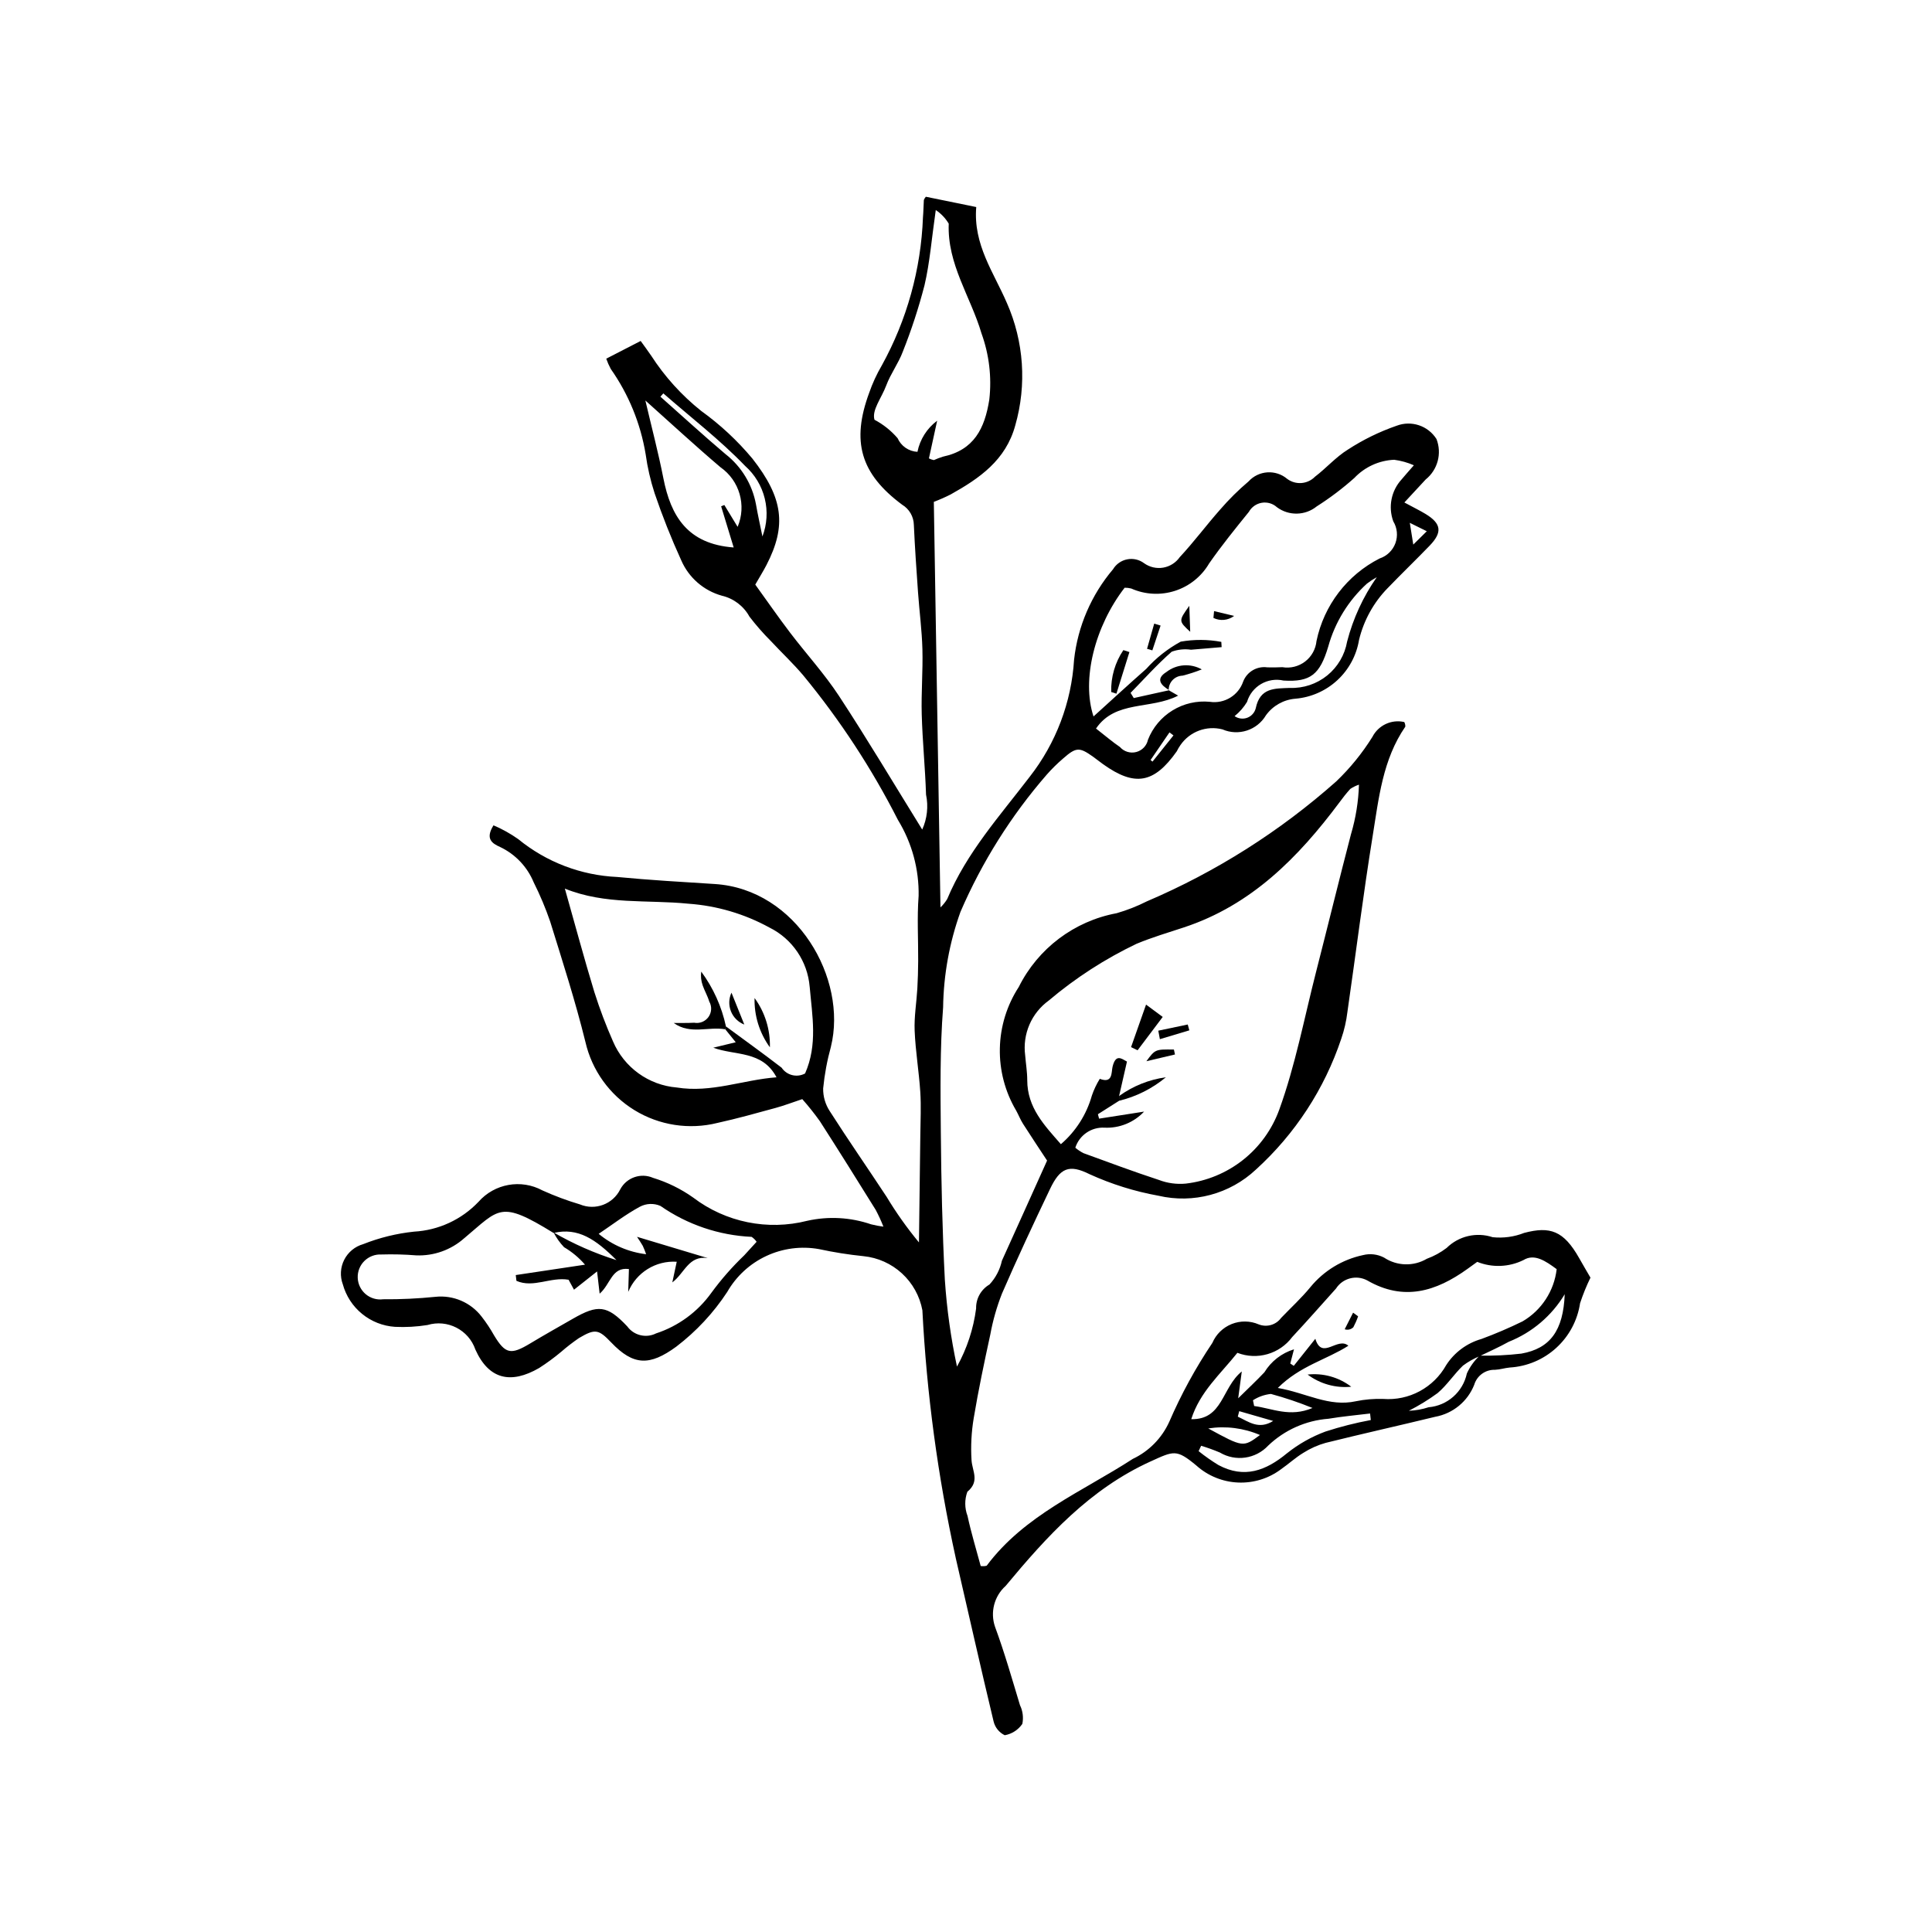 <?xml version="1.0" encoding="UTF-8"?>
<!-- The Best Svg Icon site in the world: iconSvg.co, Visit us! https://iconsvg.co -->
<svg fill="#000000" width="800px" height="800px" version="1.1" viewBox="144 144 512 512" xmlns="http://www.w3.org/2000/svg">
 <g>
  <path d="m516.17 277.16c2.594 1.398 4.133 2.144 5.59 3.027 4.223 2.559 4.547 4.859 1.105 8.426-3.664 3.793-7.469 7.453-11.129 11.254v-0.004c-3.715 3.809-6.332 8.547-7.578 13.723-0.676 4.102-2.703 7.863-5.758 10.684-3.055 2.82-6.961 4.543-11.105 4.894-3.117 0.246-5.969 1.852-7.801 4.383-2.352 3.977-7.293 5.582-11.531 3.746-4.199-1.078-8.625 0.562-11.105 4.117-0.383 0.543-0.719 1.117-1.012 1.711-6.016 8.508-11.102 9.398-19.488 3.422-0.902-0.641-1.758-1.348-2.66-1.988-3.668-2.609-4.508-2.586-8.02 0.504v0.004c-1.516 1.301-2.941 2.703-4.262 4.203-9.457 10.879-17.176 23.156-22.887 36.395-2.914 8.109-4.469 16.648-4.594 25.27-0.855 10.996-0.703 22.086-0.609 33.133 0.113 13.062 0.398 26.133 1.07 39.18h0.004c0.516 7.703 1.59 15.359 3.207 22.91 2.648-4.766 4.367-9.984 5.07-15.391-0.066-2.602 1.289-5.035 3.535-6.352 1.648-1.77 2.789-3.949 3.301-6.312 3.918-8.629 7.797-17.27 11.973-26.535-1.84-2.801-4.144-6.25-6.375-9.742-0.711-1.117-1.188-2.379-1.832-3.539h-0.004c-2.938-4.977-4.43-10.676-4.305-16.453 0.121-5.781 1.855-11.41 5.004-16.258 5.098-10.227 14.703-17.473 25.938-19.562 2.758-0.793 5.438-1.844 7.996-3.137 18.344-7.824 35.301-18.566 50.215-31.801 3.672-3.516 6.887-7.473 9.574-11.785 1.582-3.094 5.062-4.719 8.449-3.941 0.199 0.379 0.297 0.801 0.273 1.227-5.996 8.711-7.027 18.957-8.641 28.918-2.512 15.52-4.453 31.129-6.703 46.691v0.004c-0.289 2.418-0.836 4.801-1.633 7.106-4.445 13.289-12.23 25.219-22.602 34.641-6.914 6.496-16.617 9.102-25.855 6.941-6.297-1.137-12.43-3.055-18.25-5.707-5.453-2.723-7.82-1.629-10.469 3.922-4.383 9.184-8.699 18.406-12.746 27.742v0.004c-1.375 3.508-2.41 7.137-3.086 10.844-1.602 7.356-3.156 14.727-4.394 22.148-0.613 3.676-0.809 7.41-0.578 11.129 0.184 2.91 2.246 5.582-1.102 8.371l-0.004 0.004c-0.754 2.066-0.738 4.336 0.043 6.391 0.969 4.504 2.324 8.926 3.492 13.285 0.527 0.086 1.066 0.062 1.586-0.078 10.008-13.406 25.293-19.609 38.727-28.312 4.293-2.031 7.719-5.527 9.672-9.855 3.156-7.297 6.977-14.285 11.41-20.883 0.977-2.281 2.82-4.078 5.125-5 2.301-0.918 4.875-0.887 7.156 0.094 2.137 0.844 4.574 0.145 5.934-1.707 2.606-2.723 5.41-5.281 7.785-8.188v-0.004c3.543-4.309 8.441-7.289 13.895-8.453 1.891-0.484 3.894-0.25 5.617 0.66 3.41 2.258 7.812 2.379 11.336 0.301 1.875-0.684 3.633-1.648 5.223-2.856 3.207-3.172 7.926-4.277 12.211-2.856 2.836 0.297 5.703-0.094 8.352-1.141 6.856-1.801 10.457-0.613 14.582 6.699 1.047 1.859 2.137 3.699 2.984 5.16-1.07 2.191-1.992 4.457-2.754 6.773-0.68 4.547-2.902 8.719-6.293 11.82-3.391 3.106-7.746 4.949-12.332 5.223-1.32 0.121-2.617 0.551-3.934 0.605h-0.004c-2.512-0.074-4.762 1.547-5.484 3.957-1.742 4.43-5.656 7.644-10.34 8.496-9.652 2.348-19.355 4.504-28.996 6.902v-0.004c-2.098 0.586-4.098 1.477-5.938 2.644-2.074 1.25-3.883 2.93-5.883 4.32h0.004c-3.285 2.481-7.324 3.738-11.434 3.559-4.109-0.176-8.027-1.777-11.082-4.531-5.273-4.367-5.926-3.863-12.117-1.051-16.082 7.305-27.48 19.836-38.418 33.004l-0.004-0.004c-3.012 2.719-4.113 6.977-2.789 10.812 2.516 6.816 4.512 13.832 6.617 20.793h0.004c0.742 1.535 0.957 3.269 0.617 4.938-1.086 1.59-2.769 2.676-4.664 3.008-1.461-0.703-2.535-2.019-2.938-3.59-3.465-14.426-6.703-28.906-10.047-43.363h0.004c-4.754-21.605-7.711-43.566-8.844-65.66-0.699-3.758-2.598-7.188-5.414-9.773-2.812-2.586-6.391-4.191-10.195-4.57-3.961-0.402-7.894-1.027-11.785-1.871-4.734-0.848-9.617-0.211-13.977 1.828-4.356 2.035-7.977 5.375-10.363 9.551-3.644 5.551-8.207 10.441-13.484 14.469-7.055 5.152-11.352 5.066-17.242-1.102-3.344-3.504-4.262-3.703-8.527-1.184v-0.004c-1.645 1.125-3.219 2.344-4.719 3.648-1.859 1.555-3.812 2.992-5.856 4.305-7.535 4.356-13.344 3.016-16.895-4.883-1.797-5.231-7.406-8.105-12.703-6.508-2.848 0.457-5.734 0.621-8.613 0.48-3.191-0.211-6.234-1.41-8.711-3.43-2.477-2.019-4.262-4.762-5.109-7.844-0.789-2.121-0.652-4.477 0.371-6.496s2.844-3.519 5.019-4.141c4.32-1.715 8.859-2.832 13.484-3.316 6.488-0.359 12.594-3.184 17.074-7.891 4.25-4.84 11.285-6.102 16.953-3.035 3.223 1.457 6.539 2.695 9.93 3.703 4.062 1.699 8.746-0.051 10.699-4 1.668-3.117 5.445-4.434 8.688-3.031 3.801 1.164 7.391 2.926 10.633 5.223 8.617 6.555 19.75 8.816 30.242 6.152 5.613-1.25 11.465-0.926 16.902 0.938 1.078 0.273 2.172 0.48 3.273 0.621-0.59-1.512-1.27-2.984-2.027-4.418-4.891-7.871-9.797-15.73-14.809-23.523-1.453-2.031-3.012-3.988-4.668-5.859-2.57 0.855-4.805 1.719-7.102 2.344-5.102 1.391-10.199 2.832-15.363 3.961-7.5 1.875-15.434 0.652-22.02-3.387-6.586-4.043-11.27-10.566-12.992-18.102-2.648-10.738-6.051-21.297-9.332-31.871-1.219-3.551-2.676-7.016-4.359-10.371-1.703-4.137-4.887-7.484-8.926-9.395-2.106-0.941-3.977-2.148-1.734-5.734 2.312 0.984 4.512 2.211 6.562 3.66 7.434 6.082 16.633 9.598 26.227 10.027 8.602 0.828 17.234 1.32 25.859 1.867 21.691 1.375 35.234 25.062 30.766 43.129h0.004c-1 3.613-1.688 7.309-2.055 11.043-0.035 2.137 0.578 4.234 1.75 6.019 4.875 7.637 10.055 15.078 15.031 22.652h0.004c2.559 4.254 5.438 8.312 8.602 12.133 0.121-9.52 0.242-19.039 0.363-28.555 0.043-3.762 0.234-7.539-0.008-11.285-0.352-5.422-1.27-10.812-1.496-16.238-0.156-3.711 0.492-7.453 0.711-11.184 0.141-2.426 0.207-4.863 0.223-7.293 0.035-5.738-0.32-11.5 0.113-17.203h0.004c0.141-7.125-1.766-14.137-5.488-20.215-6.93-13.617-15.324-26.441-25.039-38.238-2.695-3.207-5.781-6.082-8.633-9.156v0.004c-2.031-2.035-3.926-4.199-5.676-6.481-1.535-2.801-4.195-4.816-7.305-5.539-4.812-1.34-8.762-4.773-10.754-9.348-2.656-5.816-5.016-11.762-7.074-17.812-1.094-3.375-1.891-6.84-2.375-10.355-1.344-8.121-4.5-15.832-9.23-22.562-0.477-0.879-0.879-1.797-1.207-2.738l9.121-4.695c1.047 1.457 1.926 2.633 2.75 3.848h0.004c3.598 5.586 8.086 10.547 13.281 14.691 5.043 3.629 9.609 7.879 13.59 12.652 8.164 10.426 9.09 17.773 3.723 28.172-0.805 1.559-1.738 3.047-2.977 5.203 3.035 4.203 6.027 8.527 9.207 12.711 4.281 5.633 9.105 10.895 12.973 16.789 7.508 11.445 14.508 23.219 22.062 35.418 1.312-2.902 1.668-6.148 1.012-9.266-0.227-7.078-0.941-14.141-1.141-21.219-0.16-5.75 0.332-11.52 0.18-17.273-0.133-5.043-0.805-10.07-1.164-15.109-0.422-5.957-0.836-11.914-1.105-17.879-0.047-2.195-1.215-4.211-3.094-5.34-11.074-8.23-13.5-16.777-8.738-29.672 0.871-2.508 1.984-4.922 3.324-7.215 6.664-12.055 10.402-25.508 10.922-39.27 0.137-1.531 0.141-3.078 0.238-4.613h0.004c0.125-0.309 0.301-0.598 0.516-0.848l13.363 2.731c-0.836 9.988 4.676 17.391 8.117 25.422h0.004c4.508 10.215 5.297 21.691 2.223 32.43-2.508 9.238-9.48 14.039-17.125 18.312-1.449 0.734-2.938 1.391-4.461 1.965 0.586 35.902 1.168 71.438 1.758 107.47 0.691-0.652 1.289-1.395 1.781-2.203 5.121-12.254 13.938-22.039 21.848-32.383 6.981-8.922 11.09-19.754 11.781-31.062 0.98-8.836 4.574-17.18 10.324-23.961 0.824-1.371 2.191-2.324 3.758-2.629 1.57-0.305 3.191 0.066 4.469 1.027 1.465 1.051 3.289 1.473 5.066 1.172 1.777-0.305 3.359-1.309 4.391-2.785 3.762-4.035 7.062-8.496 10.727-12.633 2.305-2.668 4.812-5.152 7.504-7.43 2.68-2.945 7.211-3.238 10.25-0.664 2.25 1.672 5.391 1.422 7.352-0.582 2.992-2.277 5.535-5.215 8.699-7.176 4.047-2.633 8.395-4.762 12.957-6.34 3.906-1.48 8.316-0.004 10.547 3.531 1.48 3.816 0.324 8.148-2.863 10.715-1.629 1.75-3.246 3.504-5.648 6.094zm19.977 226.23v-0.004c-1.582 0.648-3.078 1.496-4.449 2.519-2.371 2.273-4.203 5.141-6.691 7.254v0.004c-2.418 1.77-4.981 3.344-7.652 4.703 1.777-0.062 3.539-0.375 5.231-0.93 4.984-0.422 9.105-4.059 10.148-8.953 0.812-1.785 1.969-3.391 3.402-4.731 3.691 0.07 7.391-0.105 11.059-0.535 7.594-1.359 11.098-6.074 11.473-15.742h0.004c-3.434 5.719-8.648 10.148-14.844 12.613-2.488 1.395-5.113 2.539-7.68 3.797zm-245.44-32.785c5.269 3.055 10.859 5.516 16.668 7.336-5.445-5.441-10.137-8.738-16.676-7.191-14.238-8.773-14.277-6.465-23.656 1.379v-0.004c-3.488 3.106-8.043 4.742-12.715 4.562-3.086-0.25-6.184-0.328-9.277-0.234-1.672-0.082-3.305 0.543-4.492 1.723-1.191 1.18-1.828 2.805-1.758 4.481 0.066 1.672 0.84 3.238 2.121 4.316s2.961 1.566 4.621 1.344c4.629 0.039 9.258-0.18 13.863-0.648 4.723-0.5 9.363 1.496 12.246 5.269 1.211 1.555 2.305 3.199 3.266 4.922 3.004 4.973 4.43 5.273 9.594 2.164 3.742-2.254 7.559-4.394 11.352-6.57 6.57-3.766 9.023-3.633 14.387 2.074v0.004c1.75 2.383 4.969 3.16 7.617 1.832 5.898-1.934 11.027-5.699 14.645-10.746 2.609-3.562 5.527-6.891 8.719-9.945 1.105-1.23 2.231-2.438 3.277-3.586-0.352-0.52-0.805-0.961-1.324-1.309-8.66-0.398-17.031-3.238-24.148-8.191-1.766-0.773-3.789-0.691-5.484 0.219-3.727 2.016-7.125 4.637-10.891 7.172v0.004c3.582 2.969 7.949 4.844 12.57 5.398-0.258-0.754-0.555-1.492-0.887-2.219-0.398-0.723-0.883-1.395-1.527-2.394l18.742 5.633c-5.09-0.738-6.117 3.992-9.387 6.449l1.172-5.477-0.004 0.004c-5.547-0.359-10.711 2.848-12.852 7.981l0.184-6.047c-4.586-0.598-4.82 3.977-7.758 6.527l-0.68-5.894-6.117 4.84-1.434-2.637c-4.738-0.828-9.309 2.277-13.82 0.289l-0.18-1.531 18.352-2.754c-1.586-1.84-3.461-3.402-5.551-4.629-1.109-1.164-2.043-2.484-2.777-3.914zm45.668-54.602c4.93 3.641 9.918 7.211 14.77 10.953 1.367 2.031 4.055 2.691 6.211 1.523 3.371-7.648 1.887-15.254 1.219-22.98l-0.004 0.004c-0.559-6.738-4.602-12.695-10.664-15.695-6.613-3.629-13.934-5.785-21.461-6.316-10.883-1.102-22.016 0.348-32.754-4.004 2.742 9.684 5.144 18.641 7.844 27.504h0.004c1.402 4.426 3.047 8.773 4.926 13.02 1.441 3.371 3.769 6.285 6.742 8.434 2.969 2.148 6.469 3.445 10.125 3.75 9.203 1.484 17.582-2.039 26.453-2.699-3.801-7.172-10.926-5.68-16.762-7.848l5.957-1.441-2.766-3.426c0.051-0.262 0.105-0.52 0.164-0.777zm117.5-89.094-0.156 0.008 2.5 1.43c-7.312 3.766-16.633 1.156-21.762 8.723 2.519 1.961 4.356 3.555 6.356 4.906l-0.004 0.004c1.074 1.215 2.738 1.723 4.309 1.312 1.566-0.41 2.769-1.668 3.106-3.254 1.266-3.231 3.551-5.961 6.508-7.773 2.957-1.816 6.426-2.617 9.879-2.281 3.871 0.582 7.602-1.695 8.855-5.398 1.012-2.578 3.664-4.121 6.402-3.731 1.328 0.031 2.66 0.023 3.988-0.047v0.004c2.133 0.352 4.312-0.195 6.023-1.508 1.711-1.316 2.801-3.285 3.008-5.434 1.965-9.453 8.121-17.504 16.73-21.871 1.938-0.645 3.477-2.133 4.18-4.047 0.703-1.914 0.496-4.047-0.562-5.793-1.398-3.828-0.547-8.117 2.211-11.117 0.828-1.012 1.715-1.98 3.246-3.742-1.66-0.727-3.418-1.215-5.215-1.457-4.012 0.172-7.797 1.902-10.559 4.82-3.113 2.777-6.449 5.297-9.969 7.535-3.051 2.469-7.391 2.562-10.543 0.223-1.086-0.988-2.566-1.422-4.016-1.184-1.445 0.242-2.707 1.129-3.422 2.41-3.613 4.461-7.234 8.938-10.516 13.645v-0.004c-2.019 3.461-5.242 6.055-9.051 7.285-3.812 1.23-7.941 1.016-11.602-0.609-0.574-0.148-1.164-0.219-1.758-0.211-7.883 10.199-11.477 24.344-8.246 34.117 4.828-4.367 9.336-8.527 13.938-12.578h0.004c2.617-2.922 5.719-5.375 9.168-7.25 3.562-0.625 7.207-0.605 10.758 0.059l0.086 1.395c-2.699 0.23-5.398 0.465-8.102 0.684l0.004 0.004c-1.723-0.254-3.484-0.074-5.125 0.52-3.863 3.375-7.309 7.234-10.906 10.914l0.84 1.375zm-13.32 108.82-5.598 3.551 0.312 1.172 11.918-1.863 0.004 0.004c-2.707 2.883-6.539 4.434-10.488 4.25-3.484-0.195-6.664 1.988-7.731 5.312 0.656 0.562 1.383 1.043 2.152 1.438 6.644 2.426 13.277 4.898 19.996 7.102 2.273 0.867 4.715 1.199 7.133 0.969 5.539-0.645 10.789-2.82 15.164-6.277 4.375-3.461 7.695-8.07 9.598-13.312 4.277-11.797 6.629-24.297 9.758-36.508 3.121-12.18 6.098-24.398 9.27-36.562h0.004c1.254-4.246 1.957-8.637 2.094-13.062-0.82 0.27-1.602 0.652-2.312 1.137-1.023 1.145-1.984 2.344-2.883 3.586-10.887 14.582-23.332 27.215-41.207 33.105-4.191 1.379-8.438 2.641-12.504 4.328l-0.004-0.004c-8.379 4.004-16.211 9.062-23.301 15.059-2.25 1.633-4.019 3.836-5.121 6.391-1.098 2.551-1.488 5.352-1.129 8.105 0.176 2.203 0.551 4.406 0.551 6.609 0.004 7.301 4.574 11.988 8.914 16.961v0.004c3.941-3.387 6.797-7.863 8.207-12.867 0.531-1.559 1.234-3.055 2.106-4.457 3.481 1.336 3.031-1.723 3.379-3.184 0.84-3.488 2.356-2.195 3.82-1.387l-2.086 9.137c-0.004 0.422-0.008 0.844-0.016 1.266zm19.137 84.367c8.406 0.18 8.078-8.367 13.395-12.648-0.363 2.711-0.578 4.324-0.953 7.109 2.762-2.727 4.922-4.734 6.934-6.875l0.004-0.004c1.785-2.922 4.574-5.09 7.848-6.098l-0.984 3.769 0.93 0.609 5.711-7.168c1.77 5.801 5.906-0.66 8.754 1.848-5.867 3.738-12.746 5.273-18.695 11.184 7.586 1.32 13.508 5.09 20.688 3.523v-0.004c2.387-0.488 4.824-0.691 7.262-0.609 3.344 0.25 6.691-0.457 9.645-2.047 2.953-1.59 5.394-3.992 7.027-6.922 2.168-3.363 5.488-5.824 9.336-6.922 3.715-1.371 7.352-2.93 10.906-4.668 5.019-2.934 8.363-8.059 9.035-13.836-2.914-2.148-5.867-4.188-8.773-2.426v0.004c-3.836 1.902-8.305 2.082-12.281 0.488-0.863 0.621-1.75 1.266-2.637 1.902-8.281 5.945-16.855 8.609-26.531 3.004-2.902-1.531-6.488-0.586-8.262 2.172-3.856 4.281-7.648 8.621-11.586 12.828-3.359 4.508-9.305 6.223-14.547 4.199-4.535 5.684-9.941 10.367-12.223 17.586zm-67.703-320.43c-1.113 7.738-1.582 13.953-2.988 19.949-1.547 5.977-3.465 11.844-5.746 17.578-1.152 3.09-3.223 5.84-4.379 8.93-1.266 3.387-3.883 6.547-3.129 9.117 2.332 1.23 4.41 2.887 6.129 4.887 0.93 2.102 2.965 3.496 5.258 3.613 0.668-3.297 2.527-6.231 5.223-8.246l-2.18 9.984c0.41 0.215 0.852 0.371 1.305 0.453 0.797-0.352 1.609-0.66 2.441-0.918 8.191-1.75 11.043-7.414 12.258-15.137 0.668-5.926-0.043-11.922-2.074-17.527-2.852-9.688-9.121-18.367-8.68-29.078h-0.004c-0.859-1.445-2.031-2.676-3.434-3.606zm-76.961 50.465c1.629 6.965 3.422 13.742 4.773 20.605 1.973 10.035 6.398 17.449 18.633 18.348l-3.324-10.91 0.848-0.34 3.519 5.785c2.402-5.676 0.512-12.258-4.539-15.793-6.695-5.684-13.145-11.656-19.91-17.695zm192.25 270.19-0.191-1.73c-3.68 0.453-7.379 0.777-11.031 1.391-5.984 0.457-11.625 2.969-15.965 7.109-3.312 3.551-8.648 4.316-12.824 1.836-1.617-0.684-3.269-1.281-4.953-1.785l-0.668 1.426h0.004c1.668 1.336 3.422 2.566 5.25 3.684 6.828 3.652 12.57 1.52 18.18-3.133v0.004c3.07-2.449 6.512-4.391 10.195-5.754 3.93-1.273 7.941-2.293 12.004-3.047zm1.582-223.36c-0.906 0.496-1.773 1.062-2.59 1.691-4.93 4.484-8.492 10.273-10.27 16.695-2.215 7.449-4.742 9.434-11.824 9.008l0.004 0.004c-4.223-0.973-8.469 1.504-9.703 5.656-0.871 1.438-1.984 2.711-3.297 3.766 0.98 0.688 2.231 0.844 3.352 0.43 1.117-0.418 1.961-1.355 2.254-2.516 1.137-5.484 4.981-5.219 9.055-5.394l-0.004 0.004c3.586 0.129 7.098-1.043 9.887-3.301 2.789-2.258 4.66-5.453 5.277-8.988 1.582-6.109 4.242-11.883 7.859-17.055zm-189.07-48.711-0.773 0.871c5.746 5.09 11.402 10.281 17.262 15.234 4.219 3.301 7.086 8.031 8.062 13.297 0.5 2.852 1.137 5.68 1.711 8.52 1.219-3.211 1.438-6.715 0.617-10.055-0.816-3.336-2.625-6.344-5.191-8.629-6.684-6.941-14.41-12.875-21.688-19.238zm172.04 268.88v-0.004c-3.594-1.461-7.277-2.703-11.02-3.719-1.695 0.176-3.328 0.75-4.758 1.676l0.309 1.523c4.82 0.637 9.504 3.062 15.469 0.52zm-27.625 5.422c9.25 5.039 9.25 5.039 13.703 1.742v-0.004c-4.312-1.855-9.062-2.457-13.703-1.742zm17.207-1.988-9.004-2.594-0.379 1.457c2.887 1.336 5.555 3.539 9.383 1.133zm40.703-235.78-4.5-2.227 0.918 5.762zm-73.199 60.629 0.512 0.418 5.551-6.941-1.055-0.801z"/>
  <path d="m443.74 421.5 3.977-11.27 4.414 3.269-6.66 8.836z"/>
  <path d="m440.57 434.46c3.664-2.648 7.922-4.359 12.402-4.973-3.609 3-7.856 5.133-12.418 6.234 0.008-0.418 0.012-0.84 0.016-1.262z"/>
  <path d="m450.96 417.14 7.805-1.637 0.422 1.547-7.809 2.34z"/>
  <path d="m455.38 423.45-7.578 1.785c2.348-3.16 2.348-3.16 7.297-3.094z"/>
  <path d="m438.48 327.39c-0.109-3.945 1.016-7.828 3.223-11.105l1.605 0.516-3.445 11.027z"/>
  <path d="m453.88 326.91c-2.227-1.312-3.727-2.984-0.758-4.828 2.699-2.094 6.391-2.359 9.363-0.68-1.664 0.664-3.367 1.215-5.106 1.656-0.996 0.027-1.945 0.449-2.633 1.172-0.688 0.723-1.059 1.691-1.031 2.688z"/>
  <path d="m459.18 304.55 0.238 6.883c-3.102-2.875-3.102-2.875-0.238-6.883z"/>
  <path d="m451.57 309.78-2.188 6.578-1.402-0.418 1.898-6.672z"/>
  <path d="m465.74 305.95 5.309 1.277c-1.578 1.199-3.695 1.402-5.477 0.531z"/>
  <path d="m336.22 416.78c-4.512-0.809-9.242 1.492-13.676-1.676 1.805-0.02 3.617 0.027 5.418-0.07 1.457 0.273 2.941-0.324 3.801-1.535 0.855-1.207 0.934-2.805 0.191-4.09-0.43-1.469-1.234-2.82-1.734-4.269v-0.004c-0.418-1.168-0.551-2.418-0.387-3.652 3.191 4.32 5.426 9.27 6.547 14.52-0.055 0.258-0.109 0.516-0.16 0.777z"/>
  <path d="m348.03 421.55c-2.758-3.789-4.184-8.383-4.062-13.066 2.762 3.789 4.188 8.383 4.062 13.066z"/>
  <path d="m337.85 407.07 3.398 8.449c-1.609-0.625-2.887-1.887-3.531-3.488s-0.598-3.398 0.133-4.961z"/>
  <path d="m490.53 508.27c4.125-0.449 8.266 0.707 11.566 3.227-4.125 0.41-8.25-0.742-11.566-3.227z"/>
  <path d="m503.91 492.84c-0.344 0.992-0.762 1.953-1.254 2.883-0.598 0.609-1.492 0.82-2.301 0.547l2.231-4.402z"/>
 </g>
</svg>